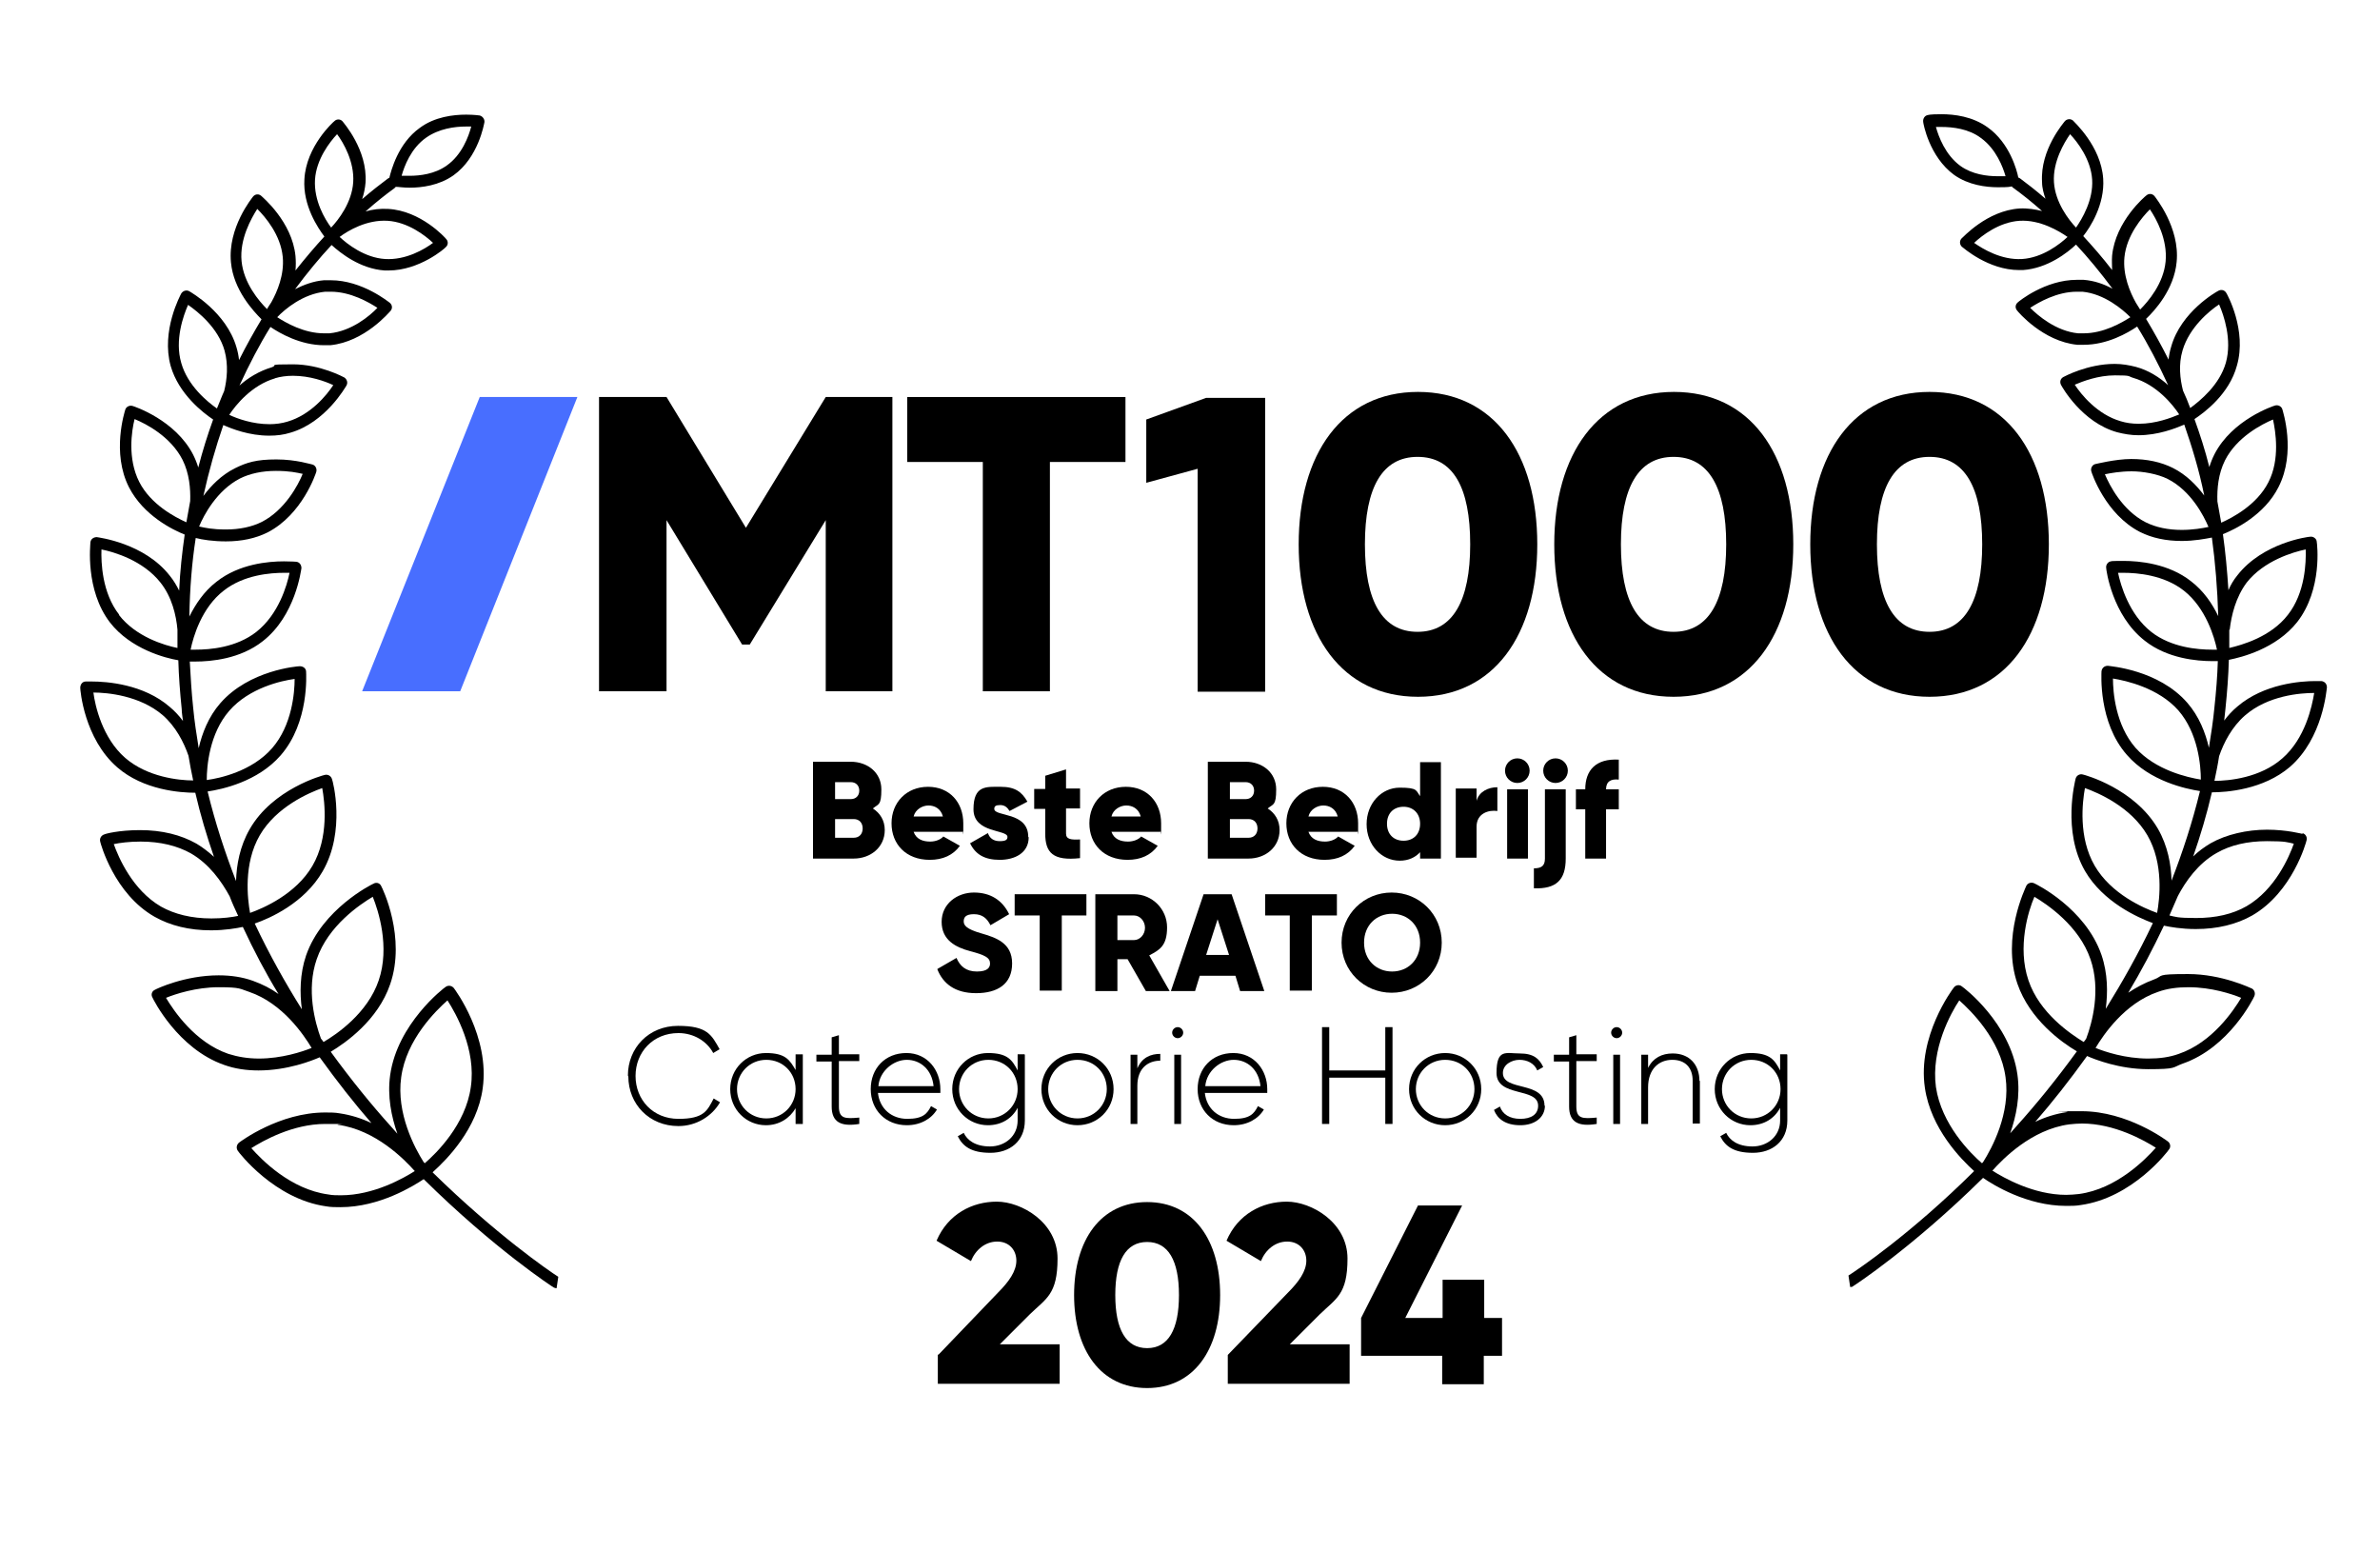 <?xml version="1.0" encoding="UTF-8"?>
<svg xmlns="http://www.w3.org/2000/svg" version="1.1" viewBox="0 0 560.6 365.4">
  <defs>
    <style>
      .cls-1 {
        fill: #486eff;
      }
    </style>
  </defs>
  <!-- Generator: Adobe Illustrator 28.7.1, SVG Export Plug-In . SVG Version: 1.2.0 Build 142)  -->
  <g>
    <g id="basis_elementen">
      <path d="M102.1,275.9c3.1-2.8,10.3-10,11.6-19.6,1.7-12.2-6.5-23.2-6.8-23.6-.5-.6-1.3-.7-1.9-.3-.5.3-11.4,8.7-13.1,20.8-.7,5,.3,9.8,1.7,13.8-.5-.6-1-1.1-1.5-1.7-4.6-5.1-9.4-11-14.2-17.6,3.5-2.1,11.1-7.4,14-15.9,3.8-11-1.8-22.6-2.1-23.1-.3-.7-1.1-1-1.8-.6-.5.2-12.1,6-15.9,16.9-1.5,4.4-1.5,8.9-1,12.7-3.9-6.2-7.7-13-11.1-20.2,3.5-1.2,11.7-4.8,16-12.3,5.5-9.5,2.4-21.3,2.2-21.7-.2-.7-.9-1.2-1.7-1-.5.1-12.3,3.3-17.7,12.8-2.3,4-3.1,8.4-3.2,12.2-2.6-6.7-4.9-13.7-6.7-21.1,3.4-.5,11.8-2.3,17.2-8.5,6.8-7.8,6-19.2,6-19.7,0-.8-.7-1.3-1.5-1.3-.5,0-11.9.9-18.7,8.7-2.8,3.2-4.3,7.1-5.1,10.6-.5-3.1-1-6.3-1.3-9.5-.4-3.7-.6-7.4-.8-10.9.4,0,.8,0,1.3,0h0c3.7,0,10.6-.6,15.9-4.8,7.7-6,9-16.7,9.1-17.2,0-.7-.4-1.4-1.2-1.5,0,0-1.2-.1-2.9-.1-3.7,0-10.6.6-15.9,4.8-3,2.3-5,5.4-6.4,8.2.1-6.5.6-12.7,1.5-18.5,1.5.4,4.1.8,7.1.8h0c3.7,0,7-.7,9.8-2.1,8.2-4.2,11.4-13.9,11.5-14.3.2-.7-.2-1.5-.9-1.7-.2,0-3.8-1.2-8.5-1.2s-7,.7-9.8,2.1c-3.2,1.6-5.6,4.1-7.4,6.5,1.3-5.9,2.9-11.5,4.7-16.7,2,.9,6.1,2.5,10.8,2.5h0c1.8,0,3.4-.2,5-.7,8.3-2.4,13-10.8,13.2-11.1.4-.7.1-1.5-.5-1.9-.2-.1-5.7-3.1-12.1-3.1s-3.4.2-5,.7c-3,.9-5.6,2.5-7.6,4.3,2.3-5,4.7-9.6,7.3-13.8,2.2,1.5,7.1,4.3,12.6,4.3.5,0,1,0,1.5,0,8.1-.8,13.9-7.8,14.2-8.1.5-.6.4-1.4-.2-1.9-.3-.2-6.5-5.3-13.9-5.3s-1,0-1.6,0c-2.5.2-4.8,1.1-6.8,2.1,2.9-3.9,5.8-7.4,8.6-10.4,2.1,1.9,6.7,5.6,12.5,6,.3,0,.6,0,.9,0,7.3,0,13.3-5.2,13.5-5.5.6-.5.6-1.4.1-1.9-.2-.3-6-6.7-13.7-7.1-1.9-.1-3.6.1-5.3.6,2.6-2.3,4.9-4.1,6.7-5.4.1-.1.3-.2.4-.4.6,0,1.8.2,3.3.2,2.8,0,6.9-.5,10.3-2.9,5.9-4.2,7.2-12.1,7.3-12.5.1-.7-.4-1.4-1.1-1.6,0,0-1.3-.2-3.2-.2-3,0-7.4.5-10.9,3.1-5.2,3.7-6.8,10.2-7.2,11.8-.1,0-.3.1-.4.2-1.6,1.2-3.7,2.8-6,4.8.4-1.2.7-2.6.8-3.9.5-7.7-5.2-14.1-5.4-14.4-.5-.6-1.4-.6-1.9-.1-.3.2-6.7,6-7.1,13.7-.4,6.2,3.2,11.5,4.7,13.5-2.2,2.4-4.5,5.1-6.8,8,.1-1.1.1-2.2,0-3.4-.8-8.1-7.8-13.9-8.1-14.2-.6-.5-1.4-.4-1.9.2-.2.3-6,7.3-5.2,15.5.6,6.5,5.3,11.5,7.2,13.4-1.8,3-3.6,6.2-5.3,9.6-.1-1-.3-2-.6-3-2.4-8.3-10.8-13-11.1-13.2-.7-.4-1.5-.1-1.9.5-.2.4-4.8,8.8-2.5,17.1,1.9,6.6,7.6,11,10,12.6-1.3,3.6-2.5,7.4-3.5,11.3-.3-1-.7-2-1.2-3-4.2-8.2-13.9-11.4-14.3-11.5-.7-.2-1.5.2-1.7.9-.1.4-3.3,10.1.9,18.3,3.4,6.6,10.3,10,13.1,11.1-.6,4.2-1.1,8.6-1.3,13.2-.6-1.2-1.3-2.4-2.2-3.5-6-7.7-16.7-9-17.2-9.1-.7,0-1.4.4-1.5,1.2,0,.5-1.3,11.2,4.6,18.9,4.9,6.3,13.1,8.4,16.1,8.9.1,3.7.4,7.6.8,11.5,0,.9.2,1.9.3,2.8-.9-1.2-1.9-2.3-3.1-3.3-6.2-5.4-14.9-6-18.4-6s-1.3,0-1.4,0c-.8,0-1.3.7-1.3,1.5,0,.5.9,11.9,8.7,18.7,6.2,5.4,14.9,6,18.4,6h0c1.2,5.2,2.7,10.2,4.4,15.1-1.2-1.1-2.6-2.2-4.1-3.1-3.7-2.1-8.2-3.2-13.3-3.2s-8.3.9-8.4,1c-.7.2-1.2.9-1,1.7.1.5,3.3,12.3,12.8,17.7,3.7,2.1,8.2,3.2,13.3,3.2h0c3.3,0,6.1-.5,7.5-.8,2.6,5.6,5.4,10.9,8.4,15.8-1.8-1.3-3.8-2.3-6-3.1-2.5-.9-5.2-1.3-8.1-1.3-8,0-14.7,3.2-15,3.4-.7.3-1,1.1-.6,1.8.2.5,6,12.1,16.9,15.9,2.5.9,5.2,1.3,8.1,1.3,6.8,0,12.6-2.3,14.4-3.1,4.1,5.7,8.2,10.9,12.2,15.5-2.3-1.1-4.8-1.9-7.5-2.3-1.1-.2-2.2-.2-3.4-.2-10.8,0-19.9,6.8-20.3,7.1-.6.5-.7,1.3-.3,1.9.3.5,8.7,11.4,20.8,13.1,1.1.2,2.2.2,3.4.2h0c9.2,0,17.2-5,19.6-6.6,16.6,16.4,30.4,25.4,30.6,25.5.2.1.5.2.7.2l.4-2.7c-2.2-1.4-14.7-10-29.6-24.6ZM52.7,139.1c4.7-3.7,10.9-4.2,14.3-4.2s.8,0,1.2,0c-.6,3-2.6,9.8-7.8,13.9-4.7,3.7-10.9,4.2-14.3,4.2s-.8,0-1.2,0c.6-3,2.6-9.9,7.8-13.9ZM100.4,32.4c3-2.1,6.7-2.6,9.3-2.6s.9,0,1.3,0c-.6,2.3-2.2,6.7-5.8,9.2-2.8,2-6.3,2.4-8.7,2.4s-1.4,0-1.9,0c.6-2.2,2.2-6.5,5.8-9ZM91.3,52c4.8.3,8.9,3.5,10.7,5.2-2,1.5-6.4,4.1-11.3,3.8-4.8-.3-8.9-3.5-10.7-5.2,2-1.5,6.4-4.1,11.3-3.8ZM74.2,42.3c.3-4.8,3.5-8.9,5.2-10.7,1.5,2,4.1,6.5,3.8,11.3-.3,4.8-3.5,8.9-5.2,10.7-1.5-2-4.1-6.4-3.8-11.3ZM76.6,68.7c.4,0,.9,0,1.3,0,4.7,0,9,2.5,11,3.8-1.8,1.9-6.1,5.5-11.3,6-.4,0-.9,0-1.3,0-4.7,0-9-2.5-11-3.8,1.8-1.9,6.1-5.5,11.3-6ZM56.9,61.5c-.5-5.2,2.3-10.1,3.7-12.3,1.9,1.9,5.5,6.1,6,11.3.4,4.2-1.3,8.2-2.7,10.7-.3.5-.7,1-1,1.6-1.9-1.9-5.5-6.1-6-11.3ZM64.7,89.1c1.3-.4,2.8-.6,4.3-.6,4,0,7.6,1.3,9.5,2.2-1.5,2.3-5.3,7-10.8,8.6-1.3.4-2.8.6-4.2.6h0c-4,0-7.6-1.3-9.5-2.2,1.5-2.3,5.3-7,10.8-8.6ZM42.7,85.5c-1.6-5.4.5-11.2,1.6-13.7,2.3,1.6,7.1,5.4,8.6,10.8.9,3.3.6,6.7-.1,9.5-.6,1.3-1.1,2.7-1.7,4.1-2.3-1.6-6.9-5.4-8.4-10.7ZM56.5,112.7c2.4-1.2,5.3-1.8,8.5-1.8s4.9.4,6.3.7c-1.1,2.7-4.2,8.5-9.6,11.3-2.4,1.2-5.3,1.8-8.5,1.8s-4.9-.4-6.3-.7c1.1-2.7,4.2-8.5,9.6-11.3ZM28.1,144.8c-4.1-5.2-4.3-12.4-4.2-15.4,3,.6,9.8,2.6,13.9,7.8,2.7,3.4,3.7,7.7,4,11.1,0,1.4,0,2.9,0,4.3-3-.6-9.8-2.6-13.8-7.8ZM32.8,113.5c-2.8-5.5-1.8-12-1.1-14.8,2.7,1.1,8.5,4.1,11.3,9.6,1.6,3.2,1.9,6.8,1.8,9.7-.3,1.6-.6,3.3-.9,5-2.7-1.2-8.4-4.2-11.1-9.5ZM29.5,178.5c-5.4-4.7-7.1-12.3-7.5-15.4,3.3,0,10.9.7,16.3,5.3,3.1,2.7,5,6.4,6.1,9.6.3,1.9.7,3.9,1.1,5.8-3.4,0-10.8-.8-16-5.3ZM54,167.4c4.7-5.4,12.3-7.1,15.4-7.5,0,3.2-.6,10.9-5.3,16.3-4.7,5.4-12.3,7.1-15.4,7.5,0-3.2.6-10.9,5.3-16.3ZM49.8,216.3c-4.7,0-8.7-1-11.9-2.8-6.7-3.9-10-11.6-11.1-14.7,1.4-.3,3.6-.6,6.3-.6,4.7,0,8.7,1,11.9,2.8,4.3,2.5,7.2,6.6,9.1,10.1.6,1.6,1.3,3.1,2,4.6-1.4.3-3.6.6-6.3.6ZM61.2,196.7c3.9-6.7,11.6-10,14.7-11.1.6,3.3,1.6,11.6-2.3,18.3-3.9,6.7-11.6,10-14.7,11.1-.6-3.3-1.6-11.6,2.3-18.3ZM61,249.3c-2.6,0-5-.4-7.2-1.1-7.9-2.7-12.9-10.2-14.7-13.2,2.2-.9,7.1-2.5,12.4-2.5s5,.4,7.2,1.1c7.9,2.7,12.9,10.2,14.7,13.2-2.2.9-7.1,2.5-12.4,2.5ZM75.6,244.6c-1.4-3.8-3.5-11.5-1-18.7,2.7-7.9,10.2-12.9,13.2-14.7,1.3,3.2,4.1,11.8,1.4,19.7-2.6,7.7-9.9,12.7-13,14.5-.2-.3-.4-.6-.6-.8ZM80.3,281.5c-1,0-2,0-3-.2-8.9-1.2-15.7-8.2-18.1-10.9,2.7-1.7,9.7-5.7,17.4-5.7s2,0,3,.2c8.9,1.2,15.7,8.2,18.1,10.9-2.7,1.7-9.7,5.7-17.4,5.7ZM100.1,274c-.1-.1-.2-.2-.3-.3-2.1-3.3-6.5-11.5-5.3-20,1.2-8.9,8.2-15.7,10.9-18.1,2,3.1,6.8,11.6,5.5,20.4-1.2,8.8-8.1,15.6-10.9,18Z"/>
      <path d="M542.4,196.4c-.1,0-3.7-1-8.4-1s-9.6,1.1-13.3,3.2c-1.5.9-2.9,1.9-4.1,3.1,1.7-4.9,3.2-9.9,4.4-15.1h0c3.4,0,12.1-.6,18.4-6,7.8-6.8,8.6-18.2,8.7-18.7,0-.8-.5-1.4-1.3-1.5,0,0-.5,0-1.4,0-3.4,0-12.1.6-18.4,6-1.2,1-2.2,2.1-3.1,3.3.1-.9.2-1.9.3-2.8.4-3.9.7-7.8.8-11.5,3-.6,11.1-2.6,16.1-8.9,6-7.7,4.7-18.4,4.6-18.9,0-.7-.8-1.3-1.5-1.2-.5,0-11.2,1.4-17.2,9.1-.9,1.1-1.6,2.3-2.1,3.5-.3-4.6-.7-9-1.3-13.2,2.8-1.1,9.8-4.5,13.1-11.1,4.2-8.2,1-17.9.9-18.3-.2-.7-1-1.1-1.7-.9-.4.1-10.1,3.3-14.3,11.5-.5,1-.9,2-1.2,3-1-4-2.2-7.7-3.5-11.3,2.4-1.6,8.2-5.9,10-12.6,2.4-8.3-2.3-16.8-2.5-17.1-.4-.7-1.2-.9-1.9-.5-.4.2-8.8,4.9-11.1,13.2-.3,1-.5,2-.6,3-1.7-3.4-3.5-6.6-5.3-9.6,2-1.9,6.6-6.9,7.2-13.4.8-8.1-5-15.2-5.2-15.5-.5-.6-1.3-.7-1.9-.2-.3.2-7.3,6.1-8.1,14.2-.1,1.2,0,2.3,0,3.4-2.3-3-4.6-5.6-6.8-8,1.6-2,5.1-7.4,4.7-13.5-.5-7.7-6.9-13.4-7.1-13.7-.6-.5-1.4-.4-1.9.1-.2.3-5.9,6.7-5.4,14.4,0,1.4.4,2.7.8,3.9-2.3-2-4.4-3.6-6-4.8-.1,0-.3-.2-.4-.2-.3-1.6-2-8.1-7.2-11.8-3.6-2.6-7.9-3.1-10.9-3.1s-3.1.2-3.2.2c-.7.1-1.2.8-1.1,1.6,0,.3,1.4,8.2,7.3,12.5,3.4,2.4,7.5,2.9,10.3,2.9s2.6-.1,3.3-.2c0,.1.2.3.4.4,1.8,1.3,4.1,3.1,6.7,5.4-1.6-.4-3.4-.7-5.3-.6-7.7.5-13.4,6.9-13.7,7.1-.5.6-.4,1.4.1,1.9.3.2,6.2,5.5,13.5,5.5s.6,0,.9,0c5.8-.4,10.5-4.1,12.5-6,2.8,3,5.7,6.5,8.6,10.4-2-1.1-4.3-1.9-6.8-2.1-.5,0-1,0-1.6,0-7.5,0-13.7,5.1-13.9,5.3-.6.5-.7,1.3-.2,1.9.2.3,6.1,7.3,14.2,8.1.5,0,1,0,1.5,0,5.6,0,10.4-2.8,12.6-4.3,2.6,4.2,5,8.8,7.3,13.8-2-1.8-4.6-3.5-7.6-4.3-1.6-.4-3.2-.7-5-.7-6.4,0-11.9,3-12.1,3.1-.7.4-.9,1.2-.5,1.9.2.4,4.9,8.8,13.2,11.1,1.6.4,3.2.7,5,.7h0c4.6,0,8.7-1.6,10.8-2.5,1.8,5.2,3.5,10.7,4.7,16.7-1.8-2.4-4.2-4.9-7.4-6.5-2.8-1.4-6.1-2.1-9.8-2.1s-8.4,1.2-8.5,1.2c-.7.2-1.1,1-.9,1.7.1.4,3.3,10.1,11.5,14.3,2.8,1.4,6.1,2.1,9.8,2.1h0c3,0,5.5-.5,7.1-.8.8,5.8,1.3,12,1.5,18.5-1.4-2.9-3.4-5.9-6.4-8.2-5.3-4.2-12.3-4.8-15.9-4.8s-2.9.1-2.9.1c-.7,0-1.3.8-1.2,1.5,0,.5,1.4,11.2,9.1,17.2,5.3,4.2,12.3,4.8,15.9,4.8h0c.5,0,.9,0,1.3,0-.1,3.5-.4,7.2-.8,10.9-.3,3.2-.8,6.4-1.3,9.5-.8-3.5-2.3-7.4-5.1-10.6-6.8-7.8-18.2-8.6-18.7-8.7-.8,0-1.4.5-1.5,1.3,0,.5-.8,12,6,19.7,5.4,6.2,13.9,8,17.2,8.5-1.8,7.4-4.1,14.4-6.7,21.1-.1-3.8-.9-8.2-3.2-12.2-5.5-9.5-17.2-12.7-17.7-12.8-.7-.2-1.5.2-1.7,1-.1.5-3.2,12.3,2.2,21.7,4.3,7.4,12.5,11,16,12.3-3.4,7.2-7.2,13.9-11.1,20.2.5-3.8.5-8.3-1-12.7-3.8-11-15.4-16.7-15.9-16.9-.7-.3-1.5,0-1.8.6-.2.5-5.9,12.1-2.1,23.1,2.9,8.4,10.4,13.8,14,15.9-4.8,6.6-9.6,12.5-14.2,17.6-.5.6-1,1.1-1.5,1.7,1.4-4,2.4-8.8,1.7-13.8-1.7-12.2-12.6-20.5-13.1-20.8-.6-.5-1.5-.3-1.9.3-.4.5-8.6,11.5-6.8,23.6,1.4,9.6,8.5,16.8,11.6,19.6-14.8,14.7-27.4,23.2-29.6,24.6l.4,2.7c.3,0,.5,0,.7-.2.2-.1,14-9.1,30.6-25.5,2.3,1.6,10.3,6.6,19.6,6.6h0c1.1,0,2.3,0,3.4-.2,12.2-1.7,20.5-12.6,20.8-13.1.5-.6.3-1.5-.3-1.9-.4-.3-9.5-7.1-20.3-7.1s-2.3,0-3.4.2c-2.7.4-5.2,1.2-7.5,2.3,4-4.6,8.1-9.8,12.2-15.5,1.8.8,7.6,3.1,14.4,3.1s5.6-.4,8.1-1.3c11-3.8,16.7-15.4,16.9-15.9.3-.7,0-1.5-.6-1.8-.3-.1-7-3.4-15-3.4s-5.6.4-8.1,1.3c-2.2.8-4.2,1.9-6,3.1,3-5,5.8-10.3,8.4-15.8,1.4.3,4.1.8,7.5.8h0c5.1,0,9.6-1.1,13.3-3.2,9.5-5.5,12.7-17.2,12.8-17.7.2-.7-.2-1.5-1-1.7ZM525.2,148.3c.4-3.4,1.4-7.6,4-11.1,4.1-5.2,11-7.2,13.9-7.8.1,3-.1,10.2-4.2,15.4-4,5.2-10.8,7.1-13.8,7.8,0-1.5,0-2.9,0-4.3ZM470.5,41.5c-2.4,0-5.9-.4-8.7-2.4-3.6-2.6-5.2-7-5.8-9.2.4,0,.8,0,1.3,0,2.6,0,6.4.4,9.3,2.6,3.6,2.6,5.2,6.9,5.8,9-.5,0-1.2,0-1.9,0ZM476.3,61c-4.9.3-9.3-2.4-11.3-3.8,1.8-1.7,5.9-4.9,10.7-5.2,4.8-.3,9.3,2.4,11.3,3.8-1.8,1.7-5.9,4.9-10.7,5.2ZM489,53.6c-1.7-1.8-4.9-5.9-5.2-10.7-.3-4.8,2.4-9.3,3.8-11.3,1.7,1.8,4.9,5.9,5.2,10.7.3,4.8-2.4,9.3-3.8,11.3ZM490.8,78.5c-.4,0-.9,0-1.3,0-5.2-.5-9.5-4.2-11.3-6,2-1.3,6.3-3.8,11-3.8s.9,0,1.3,0c5.2.5,9.5,4.2,11.3,6-2,1.3-6.3,3.8-11,3.8ZM503.1,71.3c-1.4-2.5-3.1-6.5-2.7-10.7.5-5.2,4.2-9.5,6-11.3,1.5,2.2,4.2,7.1,3.7,12.3-.5,5.2-4.1,9.4-6,11.3-.3-.5-.7-1.1-1-1.6ZM503.7,99.8h0c-1.5,0-2.9-.2-4.2-.6-5.5-1.6-9.3-6.3-10.8-8.6,1.9-.8,5.5-2.2,9.5-2.2s2.9.2,4.3.6c5.5,1.6,9.3,6.3,10.8,8.6-1.9.8-5.5,2.2-9.5,2.2ZM514.2,92c-.7-2.7-1.1-6.2-.1-9.5,1.6-5.4,6.3-9.3,8.6-10.8,1.1,2.5,3.1,8.3,1.6,13.7-1.5,5.3-6.1,9-8.4,10.7-.5-1.4-1.1-2.8-1.7-4.1ZM513.9,124.8c-3.2,0-6.1-.6-8.5-1.8-5.5-2.8-8.5-8.7-9.6-11.3,1.4-.3,3.7-.7,6.3-.7s6.1.6,8.5,1.8c5.5,2.8,8.5,8.7,9.6,11.3-1.4.3-3.7.7-6.3.7ZM521,153c-3.3,0-9.6-.5-14.3-4.2-5.2-4.1-7.2-11-7.8-13.9.3,0,.7,0,1.2,0,3.3,0,9.6.5,14.3,4.2,5.2,4.1,7.2,11,7.8,13.9-.3,0-.7,0-1.2,0ZM522.3,118.1c-.1-3,.2-6.5,1.8-9.7,2.8-5.5,8.7-8.5,11.3-9.6.6,2.8,1.7,9.4-1.1,14.8-2.7,5.3-8.4,8.3-11.1,9.5-.3-1.7-.6-3.4-.9-5ZM522.7,178.1c1.1-3.2,3-6.9,6.1-9.6,5.4-4.7,13-5.3,16.3-5.3-.5,3.1-2.1,10.7-7.5,15.4-5.2,4.6-12.6,5.3-16,5.3.4-1.9.8-3.8,1.1-5.8ZM503,176.1c-4.7-5.4-5.3-13.1-5.3-16.3,3.1.5,10.7,2.2,15.4,7.5,4.7,5.4,5.3,13.1,5.3,16.3-3.1-.5-10.7-2.2-15.4-7.5ZM466.9,274c-2.8-2.4-9.6-9.2-10.9-18-1.2-8.9,3.5-17.4,5.5-20.4,2.7,2.4,9.7,9.2,10.9,18.1,1.2,8.5-3.2,16.7-5.3,20-.1.1-.2.2-.3.3ZM487.4,264.8c1-.1,2-.2,3-.2,7.7,0,14.7,4,17.4,5.7-2.4,2.7-9.2,9.7-18.1,10.9-1,.1-2,.2-3,.2-7.7,0-14.7-4-17.4-5.7,2.4-2.7,9.2-9.7,18.1-10.9ZM491.4,244.6c-.2.3-.4.6-.6.8-3.1-1.9-10.4-6.8-13-14.5-2.7-7.9,0-16.5,1.4-19.7,3,1.8,10.5,6.8,13.2,14.7,2.5,7.2.4,15-1,18.7ZM508.3,233.6c2.2-.8,4.6-1.1,7.2-1.1,5.4,0,10.2,1.6,12.4,2.5-1.8,3-6.8,10.5-14.7,13.2-2.2.8-4.6,1.1-7.2,1.1-5.4,0-10.2-1.6-12.4-2.5,1.8-3,6.8-10.5,14.7-13.2ZM508.1,215c-3.1-1.1-10.8-4.4-14.7-11.1-3.9-6.7-2.9-15-2.3-18.3,3.1,1.1,10.8,4.4,14.7,11.1,3.9,6.7,2.9,15,2.3,18.3ZM529.2,213.4c-3.3,1.9-7.3,2.8-11.9,2.8s-4.9-.3-6.3-.6c.7-1.5,1.3-3.1,2-4.6,1.8-3.4,4.7-7.6,9.1-10.1,3.3-1.9,7.3-2.8,11.9-2.8s4.9.3,6.3.6c-1.1,3.1-4.4,10.8-11.1,14.7Z"/>
      <g>
        <path d="M208.4,195.5c0,4-3.3,6.7-7.3,6.7h-9.6v-22.8h8.9c4,0,7.2,2.6,7.2,6.5s-.7,3.4-2,4.5c1.7,1.1,2.8,2.8,2.8,5.1ZM196.7,184.2v4h3.7c1.2,0,2-.8,2-2s-.8-2-2-2h-3.7ZM203.2,195.1c0-1.3-.8-2.2-2.1-2.2h-4.4v4.4h4.4c1.3,0,2.1-.9,2.1-2.2Z"/>
        <path d="M219.1,198.2c1.3,0,2.5-.5,3.1-1.2l3.9,2.2c-1.6,2.2-4,3.3-7.1,3.3-5.6,0-9-3.7-9-8.6s3.5-8.6,8.6-8.6,8.3,3.7,8.3,8.6,0,1.3-.2,2h-11.5c.6,1.7,2.1,2.3,3.9,2.3ZM222.1,192.3c-.5-1.9-2-2.6-3.4-2.6s-3.1.9-3.5,2.6h7Z"/>
        <path d="M242.3,197.2c0,3.7-3.3,5.3-6.8,5.3s-5.7-1.2-7-3.9l4.2-2.4c.4,1.2,1.3,1.9,2.8,1.9s1.8-.4,1.8-1c0-1.8-8-.8-8-6.5s3-5.3,6.4-5.3,5,1.2,6.3,3.5l-4.2,2.2c-.5-.8-1.1-1.4-2.2-1.4s-1.4.3-1.4.9c0,1.9,8,.6,8,6.6Z"/>
        <path d="M251.1,190.5v5.8c0,1.4,1.2,1.5,3.3,1.4v4.4c-6.4.7-8.2-1.3-8.2-5.8v-5.8h-2.6v-4.7h2.6v-3.1l4.9-1.5v4.5h3.3v4.7h-3.3Z"/>
        <path d="M265.7,198.2c1.3,0,2.5-.5,3.1-1.2l3.9,2.2c-1.6,2.2-4,3.3-7.1,3.3-5.6,0-9-3.7-9-8.6s3.5-8.6,8.6-8.6,8.3,3.7,8.3,8.6,0,1.3-.2,2h-11.5c.6,1.7,2.1,2.3,3.9,2.3ZM268.7,192.3c-.5-1.9-2-2.6-3.4-2.6s-3.1.9-3.5,2.6h7Z"/>
        <path d="M301.4,195.5c0,4-3.3,6.7-7.3,6.7h-9.6v-22.8h8.9c4,0,7.2,2.6,7.2,6.5s-.7,3.4-2,4.5c1.7,1.1,2.8,2.8,2.8,5.1ZM289.7,184.2v4h3.7c1.2,0,2-.8,2-2s-.8-2-2-2h-3.7ZM296.2,195.1c0-1.3-.8-2.2-2.1-2.2h-4.4v4.4h4.4c1.3,0,2.1-.9,2.1-2.2Z"/>
        <path d="M312.1,198.2c1.3,0,2.5-.5,3.1-1.2l3.9,2.2c-1.6,2.2-4,3.3-7.1,3.3-5.6,0-9-3.7-9-8.6s3.5-8.6,8.6-8.6,8.3,3.7,8.3,8.6,0,1.3-.2,2h-11.5c.6,1.7,2.1,2.3,3.9,2.3ZM315.1,192.3c-.5-1.9-2-2.6-3.4-2.6s-3.1.9-3.5,2.6h7Z"/>
        <path d="M339.4,179.4v22.8h-4.9v-1.5c-1.1,1.2-2.7,2-4.8,2-4.3,0-7.8-3.7-7.8-8.6s3.5-8.6,7.8-8.6,3.8.7,4.8,2v-8h4.9ZM334.5,194c0-2.4-1.6-4-3.9-4s-3.9,1.5-3.9,4,1.6,4,3.9,4,3.9-1.5,3.9-4Z"/>
        <path d="M352.7,185.5v5.5c-2-.3-4.9.5-4.9,3.7v7.3h-4.9v-16.3h4.9v2.9c.6-2.2,2.8-3.2,4.9-3.2Z"/>
        <path d="M354.5,181.5c0-1.6,1.3-2.9,2.9-2.9s2.9,1.3,2.9,2.9-1.3,2.9-2.9,2.9-2.9-1.3-2.9-2.9ZM355,185.9h4.9v16.3h-4.9v-16.3Z"/>
        <path d="M363.9,185.9h4.9v16.3c0,5.1-2.3,7.2-7.5,7v-4.7c1.8,0,2.6-.6,2.6-2.3v-16.3ZM363.5,181.5c0-1.6,1.3-2.9,2.9-2.9s2.9,1.3,2.9,2.9-1.3,2.9-2.9,2.9-2.9-1.3-2.9-2.9Z"/>
        <path d="M378.3,185.9h3v4.7h-3v11.6h-4.9v-11.6h-2.2v-4.7h2.2c0-4.5,2.5-7.3,7.9-7v4.7c-1.8-.2-3,.4-3,2.3Z"/>
      </g>
      <g id="Logo">
        <polygon class="cls-1" points="136 93.5 113 93.5 85.3 162.8 108.4 162.8 136 93.5"/>
        <g>
          <polygon points="194.5 93.5 175.7 124.3 157 93.5 141.1 93.5 141.1 162.8 157 162.8 157 122.5 174.8 151.8 176.6 151.8 194.5 122.5 194.5 162.8 210.2 162.8 210.2 93.5 194.5 93.5"/>
          <polygon points="265.1 93.5 213.7 93.5 213.7 108.8 231.5 108.8 231.5 162.8 247.3 162.8 247.3 108.8 265.1 108.8 265.1 93.5"/>
          <g>
            <path d="M346.3,128.2c0,13.3-4.1,20.6-12.4,20.6s-12.4-7.2-12.4-20.6,4.1-20.6,12.4-20.6c8.4,0,12.4,7.2,12.4,20.6M362.1,128.2c0-21.4-10.2-35.9-28.1-35.9s-28.1,14.6-28.1,35.9,10.2,35.9,28.1,35.9,28.1-14.6,28.1-35.9"/>
            <path d="M406.6,128.2c0,13.3-4.1,20.6-12.4,20.6s-12.4-7.2-12.4-20.6,4.1-20.6,12.4-20.6c8.3,0,12.4,7.2,12.4,20.6M422.4,128.2c0-21.4-10.2-35.9-28.1-35.9s-28.2,14.6-28.2,35.9,10.2,35.9,28.1,35.9,28.2-14.6,28.2-35.9"/>
            <path d="M466.9,128.2c0,13.3-4.1,20.6-12.4,20.6s-12.4-7.2-12.4-20.6,4.1-20.6,12.4-20.6c8.3,0,12.4,7.2,12.4,20.6M482.6,128.2c0-21.4-10.2-35.9-28.1-35.9s-28.1,14.6-28.1,35.9,10.2,35.9,28.1,35.9,28.1-14.6,28.1-35.9"/>
          </g>
          <polygon points="298 162.9 298 93.7 284.1 93.7 270 98.8 270 113.7 282.1 110.4 282.1 162.9 298 162.9"/>
        </g>
      </g>
    </g>
    <g id="Hier_u_tekst">
      <g>
        <path d="M220.8,228.2l4.5-2.6c.8,1.9,2.2,3.2,4.8,3.2s3.1-1,3.1-1.9c0-1.4-1.3-2-4.7-2.9-3.4-.9-6.7-2.6-6.7-6.9s3.7-6.9,7.6-6.9,6.7,1.8,8.3,5.1l-4.4,2.6c-.8-1.6-1.9-2.6-3.9-2.6s-2.4.8-2.4,1.7.6,1.8,4.1,2.8c3.4,1,7.3,2.2,7.3,7.1s-3.5,7-8.5,7-7.8-2.3-9.1-5.6Z"/>
        <path d="M256,215.6h-5.9v17.7h-5.2v-17.7h-5.9v-5h16.9v5Z"/>
        <path d="M265.7,225.9h-2.5v7.5h-5.2v-22.8h9.1c4.3,0,7.8,3.5,7.8,7.8s-1.7,5.3-4.2,6.6l4.8,8.4h-5.6l-4.3-7.5ZM263.2,221.4h3.9c1.4,0,2.6-1.3,2.6-2.9s-1.2-2.9-2.6-2.9h-3.9v5.9Z"/>
        <path d="M291.1,229.8h-8.5l-1.1,3.6h-5.7l7.7-22.8h6.6l7.7,22.8h-5.7l-1.1-3.6ZM289.5,224.9l-2.7-8.4-2.7,8.4h5.3Z"/>
        <path d="M314.9,215.6h-5.9v17.7h-5.2v-17.7h-5.8v-5h16.9v5Z"/>
        <path d="M316,222c0-6.7,5.3-11.8,11.8-11.8s11.8,5.1,11.8,11.8-5.3,11.8-11.8,11.8-11.8-5.1-11.8-11.8ZM334.5,222c0-4.1-2.9-6.8-6.6-6.8s-6.6,2.7-6.6,6.8,2.9,6.8,6.6,6.8,6.6-2.7,6.6-6.8Z"/>
      </g>
      <g>
        <path d="M147.9,253.3c0-6.5,4.9-11.7,11.8-11.7s7.9,2.1,9.8,5.5l-1.5.9c-1.5-2.8-4.6-4.7-8.2-4.7-6,0-10.1,4.5-10.1,10.1s4.1,10.1,10.1,10.1,6.8-1.9,8.3-4.8l1.5.9c-1.9,3.3-5.6,5.6-9.8,5.6-6.9,0-11.8-5.2-11.8-11.7Z"/>
        <path d="M189.1,248.4v16.3h-1.7v-3.7c-1.4,2.4-3.9,4-7,4-4.6,0-8.4-3.7-8.4-8.5s3.8-8.5,8.4-8.5,5.6,1.6,7,4v-3.7h1.7ZM187.4,256.5c0-3.9-3-6.9-6.9-6.9s-6.9,3.1-6.9,6.9,3,6.9,6.9,6.9,6.9-3.1,6.9-6.9Z"/>
        <path d="M197.6,250v10.6c0,2.9,1.5,2.9,4.8,2.6v1.5c-4.3.7-6.5-.4-6.5-4.1v-10.6h-3.6v-1.6h3.6v-4.1l1.7-.5v4.5h4.8v1.6h-4.8Z"/>
        <path d="M221.5,256.6c0,.3,0,.5,0,.8h-14.7c.4,3.7,3.2,6.1,6.9,6.1s4.7-1.2,5.6-3l1.4.8c-1.3,2.2-3.9,3.7-7.1,3.7-5,0-8.5-3.6-8.5-8.5s3.4-8.5,8.4-8.5,8,4.1,8,8.5ZM206.8,255.8h13.1c-.4-4-3.2-6.2-6.3-6.2s-6.4,2.6-6.7,6.2Z"/>
        <path d="M241.4,248.4v15.5c0,4.9-3.6,7.6-8.1,7.6s-6.5-1.5-7.7-3.9l1.4-.8c.8,1.7,2.7,3.2,6.2,3.2s6.5-2.4,6.5-6.1v-3c-1.3,2.5-3.8,4.1-7,4.1-4.6,0-8.4-3.7-8.4-8.5s3.8-8.5,8.4-8.5,5.7,1.6,7,4.1v-3.8h1.6ZM239.7,256.5c0-3.9-3-6.9-6.9-6.9s-6.9,3.1-6.9,6.9,3,6.9,6.9,6.9,6.9-3.1,6.9-6.9Z"/>
        <path d="M245.3,256.5c0-4.8,3.8-8.5,8.5-8.5s8.5,3.7,8.5,8.5-3.8,8.5-8.5,8.5-8.5-3.7-8.5-8.5ZM260.7,256.5c0-3.9-3-6.9-6.9-6.9s-6.9,3.1-6.9,6.9,3,6.9,6.9,6.9,6.9-3.1,6.9-6.9Z"/>
        <path d="M273.3,248.2v1.6c-2.8,0-5.4,1.7-5.4,5.9v9h-1.6v-16.3h1.6v3.2c1.1-2.6,3.2-3.4,5.4-3.4Z"/>
        <path d="M276.1,243.2c0-.7.6-1.3,1.3-1.3s1.3.6,1.3,1.3-.6,1.3-1.3,1.3-1.3-.6-1.3-1.3ZM276.6,248.4h1.6v16.3h-1.6v-16.3Z"/>
        <path d="M298.5,256.6c0,.3,0,.5,0,.8h-14.7c.4,3.7,3.2,6.1,6.9,6.1s4.7-1.2,5.6-3l1.4.8c-1.3,2.2-3.9,3.7-7.1,3.7-5,0-8.5-3.6-8.5-8.5s3.4-8.5,8.4-8.5,8,4.1,8,8.5ZM283.8,255.8h13.1c-.4-4-3.2-6.2-6.3-6.2s-6.4,2.6-6.7,6.2Z"/>
        <path d="M328,241.9v22.8h-1.7v-10.9h-13.2v10.9h-1.7v-22.8h1.7v10.2h13.2v-10.2h1.7Z"/>
        <path d="M331.9,256.5c0-4.8,3.8-8.5,8.5-8.5s8.5,3.7,8.5,8.5-3.8,8.5-8.5,8.5-8.5-3.7-8.5-8.5ZM347.3,256.5c0-3.9-3-6.9-6.9-6.9s-6.9,3.1-6.9,6.9,3,6.9,6.9,6.9,6.9-3.1,6.9-6.9Z"/>
        <path d="M363.9,260.4c0,2.7-2.3,4.6-5.8,4.6s-5.4-1.5-6.2-3.6l1.4-.8c.6,1.8,2.3,2.9,4.8,2.9s4.2-1,4.2-3.1c0-4.4-9.8-1.9-9.8-7.7s2.2-4.6,5.5-4.6,4.6,1.3,5.5,3.2l-1.4.8c-.7-1.7-2.4-2.5-4.2-2.5s-3.9,1.1-3.9,3.1c0,4.4,9.8,1.8,9.8,7.7Z"/>
        <path d="M371.3,250v10.6c0,2.9,1.5,2.9,4.8,2.6v1.5c-4.3.7-6.5-.4-6.5-4.1v-10.6h-3.6v-1.6h3.6v-4.1l1.7-.5v4.5h4.8v1.6h-4.8Z"/>
        <path d="M379.5,243.2c0-.7.6-1.3,1.3-1.3s1.3.6,1.3,1.3-.6,1.3-1.3,1.3-1.3-.6-1.3-1.3ZM380,248.4h1.6v16.3h-1.6v-16.3Z"/>
        <path d="M400.4,254.5v10.1h-1.7v-10.1c0-3-1.7-4.9-4.8-4.9s-5.7,2.1-5.7,6.5v8.6h-1.6v-16.3h1.6v3.1c1.2-2.4,3.3-3.4,5.8-3.4,3.9,0,6.3,2.6,6.3,6.5Z"/>
        <path d="M421,248.4v15.5c0,4.9-3.6,7.6-8.1,7.6s-6.5-1.5-7.7-3.9l1.4-.8c.8,1.7,2.7,3.2,6.2,3.2s6.5-2.4,6.5-6.1v-3c-1.3,2.5-3.8,4.1-7,4.1-4.6,0-8.4-3.7-8.4-8.5s3.8-8.5,8.4-8.5,5.7,1.6,7,4.1v-3.8h1.6ZM419.4,256.5c0-3.9-3-6.9-6.9-6.9s-6.9,3.1-6.9,6.9,3,6.9,6.9,6.9,6.9-3.1,6.9-6.9Z"/>
      </g>
      <g>
        <path d="M221,319.1l14.1-14.7c2.5-2.5,4.3-5,4.3-7.5s-1.7-4.5-4.5-4.5-5.1,1.9-6.2,4.6l-8.1-4.8c2.7-6.3,8.4-9.2,14.2-9.2s14.3,4.9,14.3,13.4-2.7,9.4-6.6,13.2l-7,7h14.1v9.3h-28.7v-7Z"/>
        <path d="M253,305c0-13,6.3-21.9,17.2-21.9s17.2,8.9,17.2,21.9-6.3,21.9-17.2,21.9-17.2-8.9-17.2-21.9ZM277.7,305c0-8.1-2.5-12.5-7.5-12.5s-7.5,4.4-7.5,12.5,2.5,12.5,7.5,12.5,7.5-4.4,7.5-12.5Z"/>
        <path d="M289.2,319.1l14.2-14.7c2.5-2.5,4.3-5,4.3-7.5s-1.7-4.5-4.5-4.5-5.1,1.9-6.2,4.6l-8.1-4.8c2.7-6.3,8.4-9.2,14.2-9.2s14.3,4.9,14.3,13.4-2.7,9.4-6.6,13.2l-7,7h14.1v9.3h-28.7v-7Z"/>
        <path d="M353.7,319.3h-4.2v6.7h-9.8v-6.7h-19.1v-8.9l13.4-26.5h10.4l-13.4,26.5h8.8v-9h9.8v9h4.2v8.9Z"/>
      </g>
    </g>
  </g>
</svg>